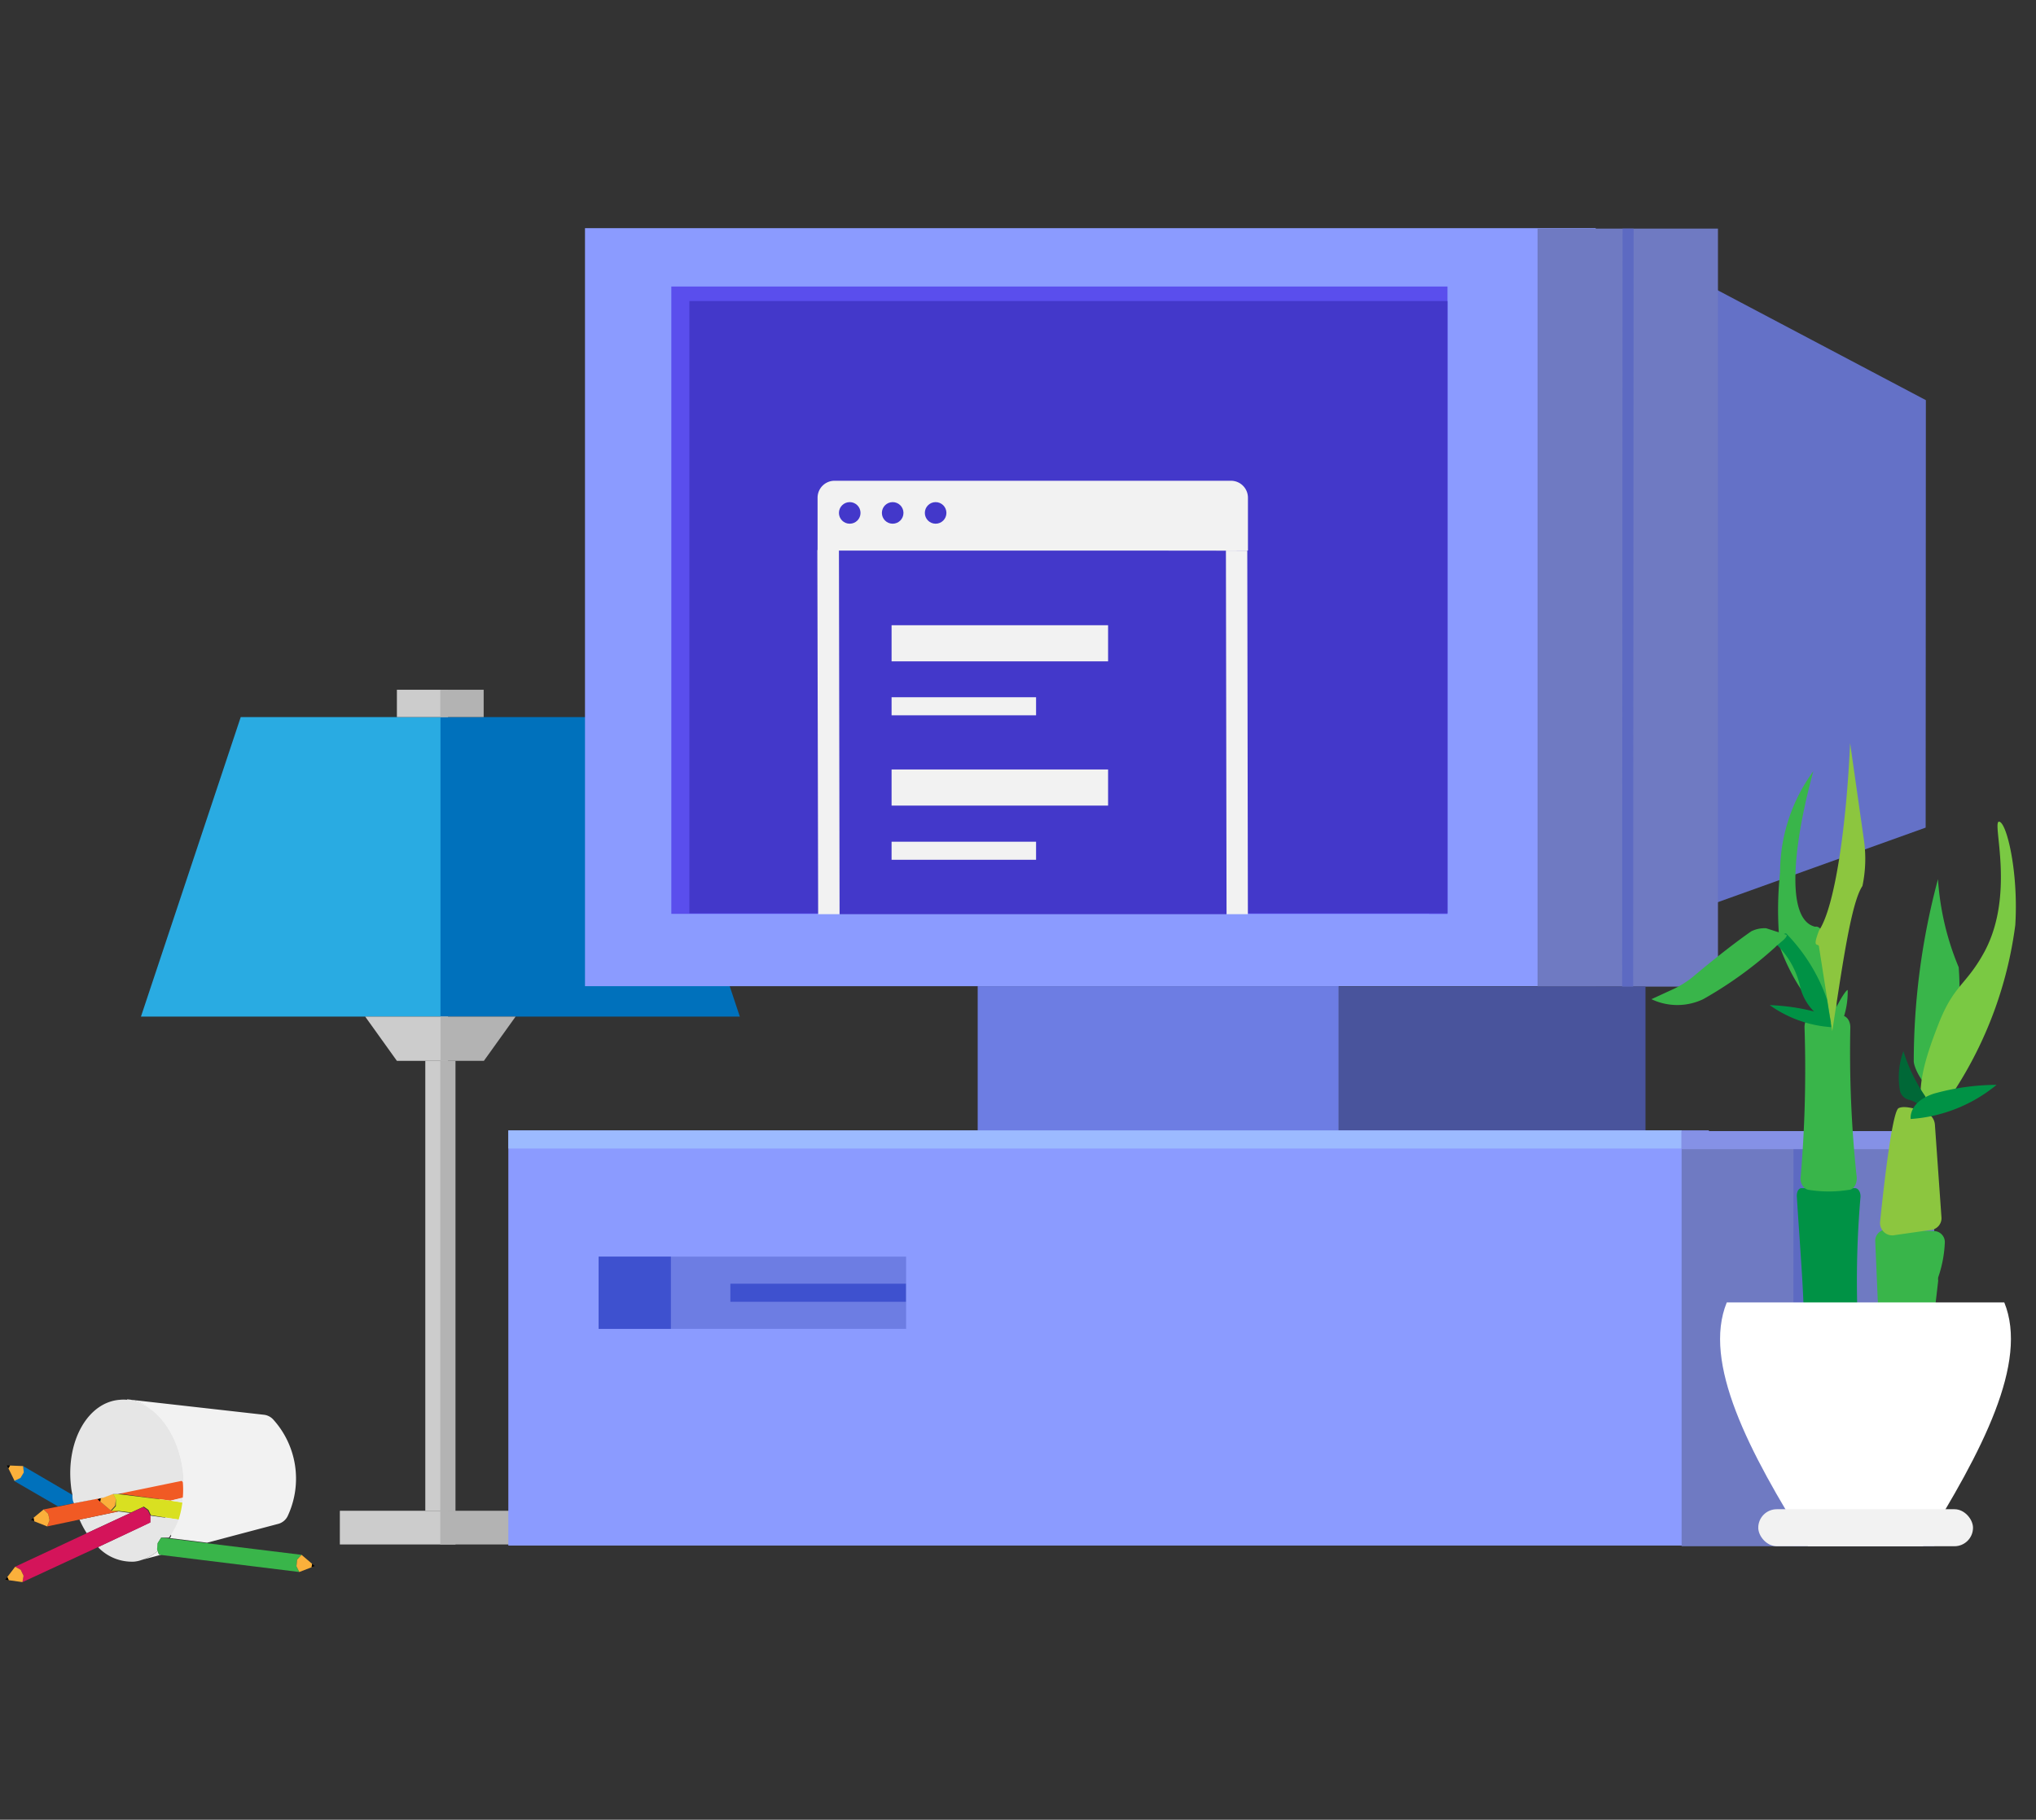 <svg xmlns="http://www.w3.org/2000/svg" viewBox="0 0 92.44 82.63"><rect x="0" y="0" width="92.44" height="82.63" fill="#333333" stroke="none"/><defs><style>.a{fill:#29abe2;}.b{fill:#0071bc;}.c{fill:#ccc;}.d{fill:#b3b3b3;}.e{fill:#8b9bff;}.f{fill:#5a4eed;}.g{fill:#4338ca;}.h{fill:#6471c7;}.i{fill:#6f7ac2;}.j{fill:#49549c;}.k{fill:#6d7de3;}.l{fill:#9cbaff;}.m{fill:none;stroke:#5d6ac2;stroke-miterlimit:10;stroke-width:0.5px;}.n{fill:#8591e6;}.o{fill:#f2f2f2;}.p{fill:#3e51cf;}.q{fill:#009245;}.r{fill:#39b54a;}.s{fill:#8cc63f;}.t{fill:#fff;}.u{fill:#7ac943;}.v{fill:#006837;}.w{fill:#fbb03b;}.x{fill:#e6e6e6;}.y{fill:#f15a24;}.z{fill:#d9e021;}.aa{fill:#d4145a;}</style></defs><title>Hero</title><polygon class="a" points="20.34 32.56 10.93 32.56 6.4 46.16 20.34 46.16 20.34 32.56"/><polygon class="b" points="20 32.56 29.06 32.56 33.59 46.16 20 46.16 20 32.56"/><rect class="c" x="18.02" y="31.32" width="2.32" height="1.24"/><rect class="d" x="19.99" y="31.32" width="1.97" height="1.24"/><polygon class="c" points="20.34 48.17 18.02 48.17 16.58 46.16 20.34 46.16 20.34 48.17"/><polygon class="d" points="20 46.16 23.41 46.16 21.97 48.17 20 48.17 20 46.16"/><rect class="c" x="19.31" y="48.17" width="1.03" height="20.43"/><rect class="d" x="19.99" y="48.17" width="0.69" height="20.43"/><rect class="c" x="15.43" y="68.6" width="5.25" height="1.53"/><rect class="d" x="19.99" y="68.6" width="4.56" height="1.53"/><rect class="e" x="26.56" y="10.36" width="45.89" height="34.42"/><rect class="f" x="30.48" y="13.01" width="35.24" height="28.49"/><rect class="g" x="31.3" y="13.67" width="34.42" height="27.8"/><polyline class="h" points="77.61 12.98 87.44 18.17 87.43 37.58 77.59 41.11"/><rect class="i" x="69.81" y="10.38" width="8.19" height="34.42"/><rect class="j" x="60.78" y="44.79" width="13.93" height="6.56"/><rect class="k" x="44.39" y="44.78" width="16.39" height="6.56"/><rect class="e" x="23.08" y="51.33" width="54.51" height="18.85"/><rect class="l" x="23.08" y="51.33" width="53.27" height="0.82"/><rect class="i" x="76.35" y="51.36" width="11.47" height="18.85"/><line class="m" x1="73.92" y1="10.38" x2="73.9" y2="44.8"/><line class="m" x1="81.68" y1="51.36" x2="81.67" y2="70.21"/><rect class="n" x="76.35" y="51.36" width="11.47" height="0.82"/><polygon class="o" points="56.66 43.11 37.15 43.09 37.11 24.98 56.63 25 56.66 43.11"/><polygon class="g" points="55.69 42.16 38.12 42.14 38.09 24.98 55.66 25 55.69 42.16"/><path class="o" d="M37.89,21.83h18a.77.77,0,0,1,.77.77V25a0,0,0,0,1,0,0H37.12a0,0,0,0,1,0,0V22.6a.77.77,0,0,1,.77-.77Z"/><rect class="e" x="30.47" y="41.51" width="34.42" height="1.61"/><circle class="g" cx="38.58" cy="23.29" r="0.49"/><circle class="g" cx="40.53" cy="23.29" r="0.49"/><circle class="g" cx="42.48" cy="23.29" r="0.49"/><rect class="o" x="40.48" y="28.39" width="9.83" height="1.64"/><rect class="o" x="40.48" y="31.66" width="6.56" height="0.82"/><rect class="o" x="40.48" y="34.94" width="9.83" height="1.64"/><rect class="o" x="40.48" y="38.22" width="6.56" height="0.82"/><rect class="k" x="27.18" y="57.06" width="13.96" height="3.28"/><rect class="p" x="27.18" y="57.06" width="3.28" height="3.28"/><rect class="p" x="33.16" y="58.29" width="7.97" height="0.82"/><path class="q" d="M84.2,62.37l-1.87-.21c-.26,0-.45-.35-.43-.72.07-2.12-.15-4.33-.32-7.14,0-.19.08-.35.22-.35h2.42c.16,0,.27.2.25.42a44.49,44.49,0,0,0,0,7.58C84.48,62.17,84.36,62.37,84.2,62.37Z"/><path class="r" d="M81.76,53.39a58.06,58.06,0,0,0,.17-6.75c0-.3.17-.52.38-.52h1.32c.21,0,.38.23.38.53a53.79,53.79,0,0,0,.28,6.72c.06.34-.11.66-.36.66a5.72,5.72,0,0,1-1.8,0C81.89,54,81.7,53.72,81.76,53.39Z"/><path class="r" d="M87.11,61.48l-1.24,0a.52.52,0,0,1-.53-.46l-.2-4.7a.52.52,0,0,1,.57-.49l2.06.07a.5.5,0,0,1,.53.53A5.52,5.52,0,0,1,88,58a.44.44,0,0,0,0,.15L87.67,61A.52.52,0,0,1,87.11,61.48Z"/><path class="s" d="M87.66,55.85l-1.61.23a.56.56,0,0,1-.69-.58s.49-5,.84-5.18,1.22.19,1.22.19a.64.64,0,0,1,.43.56l.3,4.24A.54.54,0,0,1,87.66,55.85Z"/><path class="t" d="M91,59.14c1.11,2.72-1,6.76-3.69,11.07H82.09c-2.71-4.31-4.8-8.35-3.69-11.07"/><path class="r" d="M88.93,43.92a12.44,12.44,0,0,1-.94-4,32,32,0,0,0-1.1,8.26c0,.36.59,1.44,1.11,1.4A12,12,0,0,0,88.93,43.92Z"/><path class="u" d="M91.5,42a18.09,18.09,0,0,1-2.79,7.56,2.19,2.19,0,0,1-.37.48,10.15,10.15,0,0,1-1,.62c-.36-1.15,0-2.45.68-4.18s1.21-1.73,2-3.12c1.53-2.65.4-6.05.74-6.05S91.65,39.57,91.5,42Z"/><path class="v" d="M87.42,49.79a7.57,7.57,0,0,1-1-2.06,3.47,3.47,0,0,0-.16,1.78.55.55,0,0,0,.42.43,1.2,1.2,0,0,1,.76.61Z"/><path class="q" d="M86.75,50.81a6.85,6.85,0,0,0,3.9-1.55,10.69,10.69,0,0,0-2.85.4C86.63,50.05,86.75,50.81,86.75,50.81Z"/><path class="q" d="M83.14,46.64a5.42,5.42,0,0,1-2.79-1,9.6,9.6,0,0,1,2.06.3C83.25,46.17,83.14,46.64,83.14,46.64Z"/><path class="r" d="M83.23,46.41c-.15-.33.61-1.54.66-1.45a3.72,3.72,0,0,1-.26,1.45C83.57,46.52,83.28,46.53,83.23,46.41Z"/><path class="r" d="M83.34,46.49c.2-.2-.13-4.58-.93-4.41-1.42-.34-.92-4-.08-7.06a7.8,7.8,0,0,0-1.51,4.59,16.2,16.2,0,0,0,0,3.41C81.75,45.55,83.25,46.58,83.34,46.49Z"/><path class="s" d="M83.19,46.82c.43-2.75.84-5.81,1.37-6.59a6,6,0,0,0,.07-2.07L84,33.74c-.16,3.63-.67,7.4-1.41,8.51-.35.91,0,.51,0,.76Z"/><path class="q" d="M81.09,42.38a8.06,8.06,0,0,1,1.86,3c.06.34.09.6.18,1.06a2.36,2.36,0,0,1-1.38-1.56,3.86,3.86,0,0,0-1.42-2.28Z"/><path class="r" d="M80.61,43a18.08,18.08,0,0,1-3.28,2.37,2.73,2.73,0,0,1-2.35,0l1-.46a4.31,4.31,0,0,0,.89-.56c.59-.5,1.72-1.42,2.64-2.06a1.35,1.35,0,0,1,.68-.14l.93.3C81.16,42.59,80.72,42.87,80.61,43Z"/><rect class="o" x="79.83" y="68.53" width="9.75" height="1.68" rx="0.84"/><path class="o" d="M5.77,63.54v0c1.35.12,2.52,1.57,2.69,3.45,0,.1,0,.2,0,.31s0,.48,0,.71c0,.06,0,.12,0,.18a5.78,5.78,0,0,1-.19.77,3.5,3.5,0,0,1-.46.88"/><path class="b" d="M3.29,67.88,1.05,66.57l0,.29-.15.25-.27.13,2,1.16.72-.14C3.33,68.14,3.31,68,3.29,67.88Z"/><polygon class="w" points="1.08 66.86 1.05 66.57 0.31 66.54 0.46 66.54 0.38 66.67 0.66 67.24 0.93 67.11 1.08 66.86"/><polygon points="0.31 66.54 0.38 66.67 0.38 66.67 0.46 66.54 0.31 66.54"/><path class="x" d="M5.92,68.7l-.54-.07L3.61,69a4.06,4.06,0,0,0,.33.62Z"/><polygon class="y" points="5.38 68.63 5.03 68.59 4.43 68.08 4.71 67.98 3.36 68.26 2.64 68.41 1.98 68.54 2.19 68.74 2.25 69.03 2.14 69.31 3.61 69 5.38 68.63"/><path class="y" d="M7.74,68.14,8.3,68a4.18,4.18,0,0,0,0-.71l-.07-.08-2.11.44-.8.16Z"/><polygon class="w" points="2.19 68.74 1.98 68.54 1.52 68.92 1.55 69.07 1.41 69.02 2.14 69.31 2.25 69.03 2.19 68.74"/><polygon points="1.52 68.92 1.52 68.92 1.41 69.02 1.55 69.07 1.52 68.92"/><path class="z" d="M7.74,68.14l-2.39-.3-.22,0,.13.25,0,.3-.2.22.35,0,.54.07.58-.27.21.15.11.24L8.11,69a4.56,4.56,0,0,0,.17-.77Z"/><polygon class="w" points="5.26 68.07 5.13 67.82 4.71 67.98 4.43 68.08 4.57 68.03 4.55 68.18 4.43 68.08 5.03 68.59 5.23 68.37 5.26 68.07"/><polygon points="4.57 68.03 4.43 68.08 4.55 68.18 4.57 68.03"/><path class="x" d="M7.74,68.14l.54.07a1.1,1.1,0,0,0,0-.18Z"/><path class="x" d="M6.82,68.82v.31L4.45,70.25a2.12,2.12,0,0,0,1.64.66,1.37,1.37,0,0,0,.35-.08,2.14,2.14,0,0,0,.72-.4l0-.08,0-.28.16-.25.35,0A3.45,3.45,0,0,0,8.11,69Z"/><path class="x" d="M5.77,63.56a1.72,1.72,0,0,0-.32,0C4,63.66,3,65.41,3.22,67.45a3,3,0,0,0,.07.43c0,.13,0,.26.07.38L4.71,68l.42-.16.22,0,2.91-.6.07.08c0-.11,0-.21,0-.31C8.16,65.13,7.05,63.68,5.77,63.56Z"/><path class="o" d="M12.4,64.45a.68.68,0,0,0-.42-.21l-6.21-.7v0c1.28.12,2.39,1.57,2.55,3.45,0,.1,0,.2,0,.31a4.18,4.18,0,0,1,0,.71,1.1,1.1,0,0,1,0,.18,4.56,4.56,0,0,1-.17.77,3.45,3.45,0,0,1-.44.88l1.69.21,3.25-.86a.67.67,0,0,0,.43-.39A4,4,0,0,0,12.4,64.45Z"/><path class="o" d="M7.16,70.43a2.14,2.14,0,0,1-.72.4v0l.9-.24-.12,0Z"/><polygon class="aa" points="6.31 69.38 6.83 69.13 6.83 68.84 6.82 68.81 6.71 68.58 6.5 68.43 5.92 68.7 3.94 69.62 0.69 71.14 0.94 71.28 1.07 71.55 1.02 71.84 4.45 70.25 6.31 69.38"/><polygon class="w" points="0.94 71.28 0.69 71.14 0.24 71.73 0.33 71.61 0.4 71.76 0.24 71.73 1.02 71.84 1.07 71.55 0.94 71.28"/><polygon points="0.33 71.61 0.24 71.73 0.4 71.76 0.33 71.61"/><polygon class="r" points="13.46 71.12 13.49 70.82 13.69 70.6 9.36 70.07 7.67 69.86 7.32 69.82 7.16 70.07 7.13 70.35 7.16 70.43 7.22 70.59 7.34 70.61 13.59 71.38 13.46 71.12"/><polygon class="w" points="13.46 71.12 13.59 71.38 14.29 71.11 14.15 71.16 14.17 71.01 14.29 71.11 13.69 70.6 13.49 70.82 13.46 71.12"/><polygon points="14.15 71.16 14.29 71.11 14.17 71.01 14.15 71.16"/></svg>